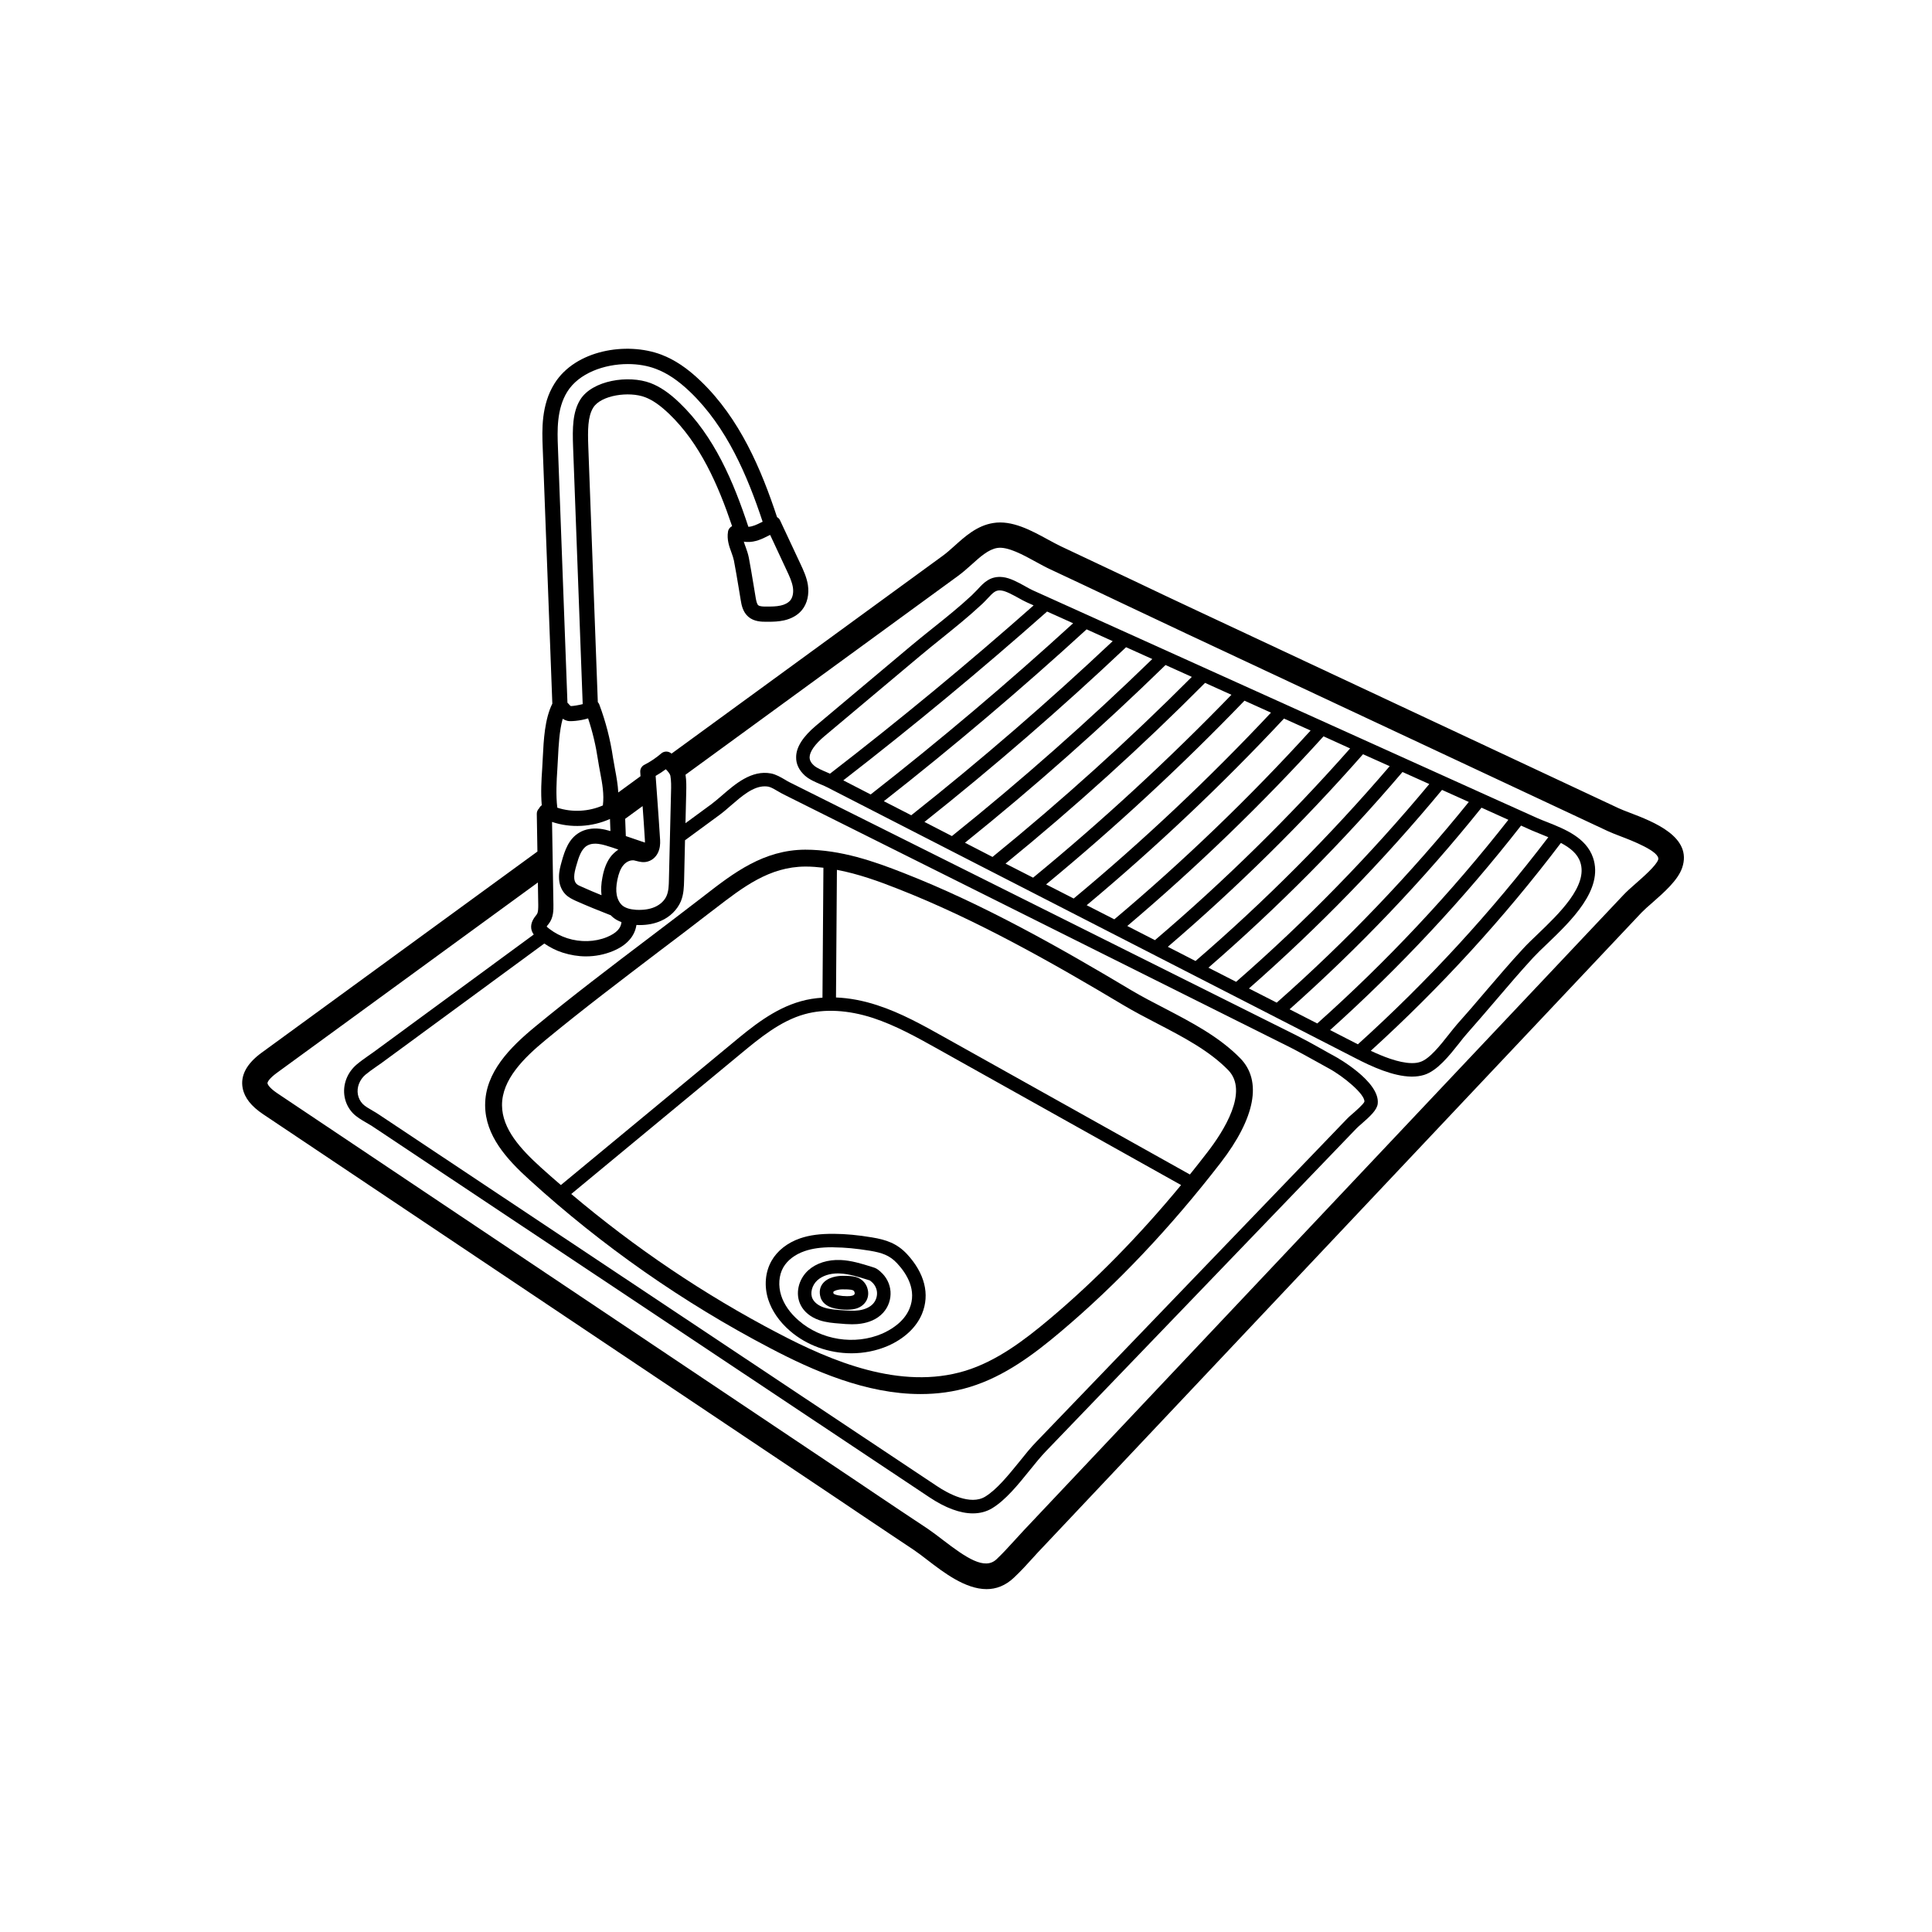 <svg xmlns="http://www.w3.org/2000/svg" xmlns:xlink="http://www.w3.org/1999/xlink" width="500" zoomAndPan="magnify" viewBox="0 0 375 375" height="500" preserveAspectRatio="xMidYMid meet" version="1.0"><defs><clipPath id="7a79dec1b9"><path d="M 47 67 L 327 67 L 327 308.496 L 47 308.496 Z M 47 67 " clip-rule="nonzero"/></clipPath></defs><g clip-path="url(#7a79dec1b9)"><path fill="#000000" d="M 117.02 156.312 C 117.281 154.168 116.91 152.121 116.5 149.965 C 116.344 149.145 116.199 148.344 116.07 147.523 C 115.66 144.758 115.023 142.055 114.148 139.438 C 112.617 139.918 110.695 140.062 110.176 139.926 C 109.793 139.828 109.484 139.68 109.219 139.516 C 108.566 141.828 108.418 144.805 108.301 147.133 L 108.172 149.418 C 108.035 151.465 107.871 154.312 108.172 156.77 C 111.023 157.715 114.266 157.543 117.02 156.332 C 117.02 156.332 117.02 156.332 117.02 156.312 Z M 120.016 164.902 L 118.875 164.512 C 117.91 164.203 117.008 163.895 116.105 163.793 C 115.516 163.711 114.648 163.73 113.957 164.141 C 112.836 164.793 112.336 166.34 111.863 168.016 C 111.645 168.781 111.453 169.508 111.453 170.191 C 111.434 170.762 111.598 171.254 111.879 171.535 C 112.109 171.781 112.547 171.973 112.945 172.137 C 114.203 172.711 115.48 173.238 116.754 173.758 C 116.625 172.711 116.68 171.547 116.938 170.246 C 117.281 168.441 117.84 167.113 118.703 166.066 C 119.105 165.613 119.543 165.23 120.016 164.902 Z M 119.906 180.555 C 120.352 180.082 120.59 179.508 120.625 178.98 C 120.016 178.754 119.461 178.461 119.004 178.078 C 118.84 177.953 118.703 177.805 118.559 177.66 C 116.27 176.77 113.977 175.84 111.727 174.84 C 111.172 174.574 110.395 174.23 109.777 173.609 C 108.938 172.773 108.484 171.547 108.5 170.172 C 108.5 169.098 108.773 168.117 109.02 167.234 C 109.629 165.051 110.387 162.812 112.453 161.602 C 113.547 160.945 114.941 160.699 116.434 160.863 C 117.156 160.945 117.82 161.109 118.484 161.309 L 118.395 158.961 C 114.906 160.535 110.777 160.762 107.152 159.535 L 107.418 175.578 C 107.434 176.605 107.453 178.141 106.469 179.363 C 106.27 179.59 106.168 179.734 106.105 179.844 C 106.207 179.934 106.371 180.098 106.68 180.328 C 107.699 181.109 108.848 181.699 110.105 182.109 C 112.664 182.93 115.48 182.848 117.82 181.883 C 118.738 181.5 119.434 181.062 119.906 180.555 Z M 121.473 162.281 L 125.18 163.547 C 125.18 163.301 125.18 163.02 125.152 162.73 C 125.035 160.645 124.871 158.551 124.727 156.461 L 121.344 158.934 Z M 130.246 153.711 C 130.281 152.602 130.289 151.539 130.117 150.555 C 130.043 150.207 129.652 149.734 129.234 149.309 C 128.605 149.781 127.949 150.207 127.258 150.602 C 127.395 152.438 127.52 154.266 127.656 156.105 C 127.805 158.242 127.969 160.398 128.094 162.547 C 128.148 163.246 128.195 164.039 127.949 164.887 C 127.621 166.051 126.801 166.914 125.754 167.215 C 124.906 167.477 124.098 167.262 123.531 167.113 C 123.348 167.07 123.184 167.016 123.004 166.988 C 122.938 166.988 122.867 166.988 122.801 166.988 C 122.184 166.988 121.473 167.344 120.98 167.953 C 120.441 168.605 120.09 169.508 119.824 170.801 C 119.598 171.945 119.559 172.891 119.707 173.691 C 119.871 174.574 120.281 175.332 120.836 175.785 C 121.426 176.25 122.285 176.516 123.457 176.594 C 124.852 176.668 126.082 176.496 127.094 176.051 C 128.176 175.578 129.035 174.758 129.406 173.828 C 129.781 172.938 129.816 171.828 129.836 170.762 Z M 147.645 101.449 C 147.789 101.383 147.906 101.32 148.027 101.266 C 145.094 92.414 141.102 82.922 133.945 76.062 C 131.641 73.859 129.523 72.43 127.293 71.594 C 125.672 70.977 123.805 70.664 121.875 70.664 C 117.246 70.664 112.355 72.449 110.121 76.016 C 108.008 79.391 108.172 83.676 108.293 86.797 L 110.141 136.398 C 110.188 136.441 110.23 136.477 110.27 136.523 C 110.57 136.871 110.68 136.988 110.824 137.051 C 111.305 137.035 112.355 136.871 113.102 136.668 L 111.234 86.688 C 111.105 83.133 111.125 79.992 112.629 77.57 C 114.977 73.805 122 72.742 126.266 74.352 C 128.094 75.051 129.898 76.262 131.902 78.191 C 138.652 84.66 142.387 93.551 145.258 102.25 C 146.023 102.238 146.969 101.793 147.645 101.449 Z M 153.402 116.523 C 153.875 115.934 154.059 115.004 153.895 113.969 C 153.711 112.875 153.199 111.773 152.691 110.699 L 149.484 103.824 C 149.367 103.887 149.219 103.957 149.094 104.012 C 147.926 104.625 146.531 105.25 145.074 105.195 C 144.828 105.195 144.602 105.168 144.375 105.133 C 144.465 105.477 144.602 105.832 144.746 106.215 C 144.977 106.852 145.203 107.527 145.348 108.246 C 145.684 110.008 145.977 111.793 146.27 113.559 L 146.68 116.031 C 146.762 116.508 146.898 117.242 147.172 117.473 C 147.473 117.734 148.254 117.734 148.727 117.734 C 149.711 117.734 150.66 117.734 151.535 117.535 C 152.344 117.363 153.008 116.996 153.402 116.523 Z M 264.828 213.848 C 264.98 212.398 260.727 208.887 257.887 207.359 C 256.957 206.859 256.027 206.332 255.105 205.82 C 253.633 205.004 252.109 204.156 250.598 203.383 L 152.117 154.203 C 151.789 154.039 151.434 153.84 151.051 153.613 C 150.414 153.238 149.668 152.793 149.156 152.691 C 148.91 152.648 148.672 152.629 148.426 152.629 C 146.16 152.629 143.973 154.531 141.859 156.359 C 141.094 157.031 140.355 157.668 139.617 158.207 L 132.961 163.094 L 132.785 170.828 C 132.75 172.129 132.723 173.566 132.148 174.957 C 131.457 176.578 130.062 177.969 128.297 178.734 C 127.066 179.289 125.672 179.555 124.152 179.555 C 123.949 179.555 123.742 179.555 123.531 179.535 C 123.375 180.617 122.883 181.684 122.066 182.547 C 121.301 183.383 120.281 184.059 118.941 184.613 C 117.301 185.285 115.535 185.633 113.73 185.633 C 112.219 185.633 110.695 185.375 109.203 184.902 C 107.91 184.492 106.734 183.875 105.648 183.137 L 74.078 206.312 C 73.711 206.578 73.348 206.84 72.973 207.086 C 72.238 207.594 71.555 208.086 70.926 208.605 C 70.367 209.078 69.941 209.688 69.676 210.363 C 69.141 211.746 69.422 213.238 70.387 214.258 C 70.832 214.73 71.617 215.164 72.375 215.613 C 72.793 215.859 73.203 216.086 73.547 216.332 L 181.832 288.43 C 184.098 289.949 188.363 292.227 191.215 290.504 C 193.465 289.133 195.688 286.383 197.855 283.719 C 198.984 282.309 200.051 280.98 201.117 279.887 L 261.43 217.188 C 261.637 216.949 262.02 216.621 262.469 216.23 C 263.113 215.676 264.625 214.348 264.828 213.848 Z M 321.844 166.887 C 322.391 165.312 316.523 163.074 314.582 162.336 C 313.598 161.957 312.715 161.617 312.059 161.309 L 230.395 123.039 C 226.211 121.074 222.039 119.09 217.859 117.117 C 213.203 114.906 208.559 112.695 203.887 110.52 C 203.027 110.129 202.102 109.617 201.117 109.082 C 198.637 107.715 195.578 106.035 193.574 106.359 C 191.844 106.633 190.23 108.098 188.527 109.637 C 187.707 110.375 186.84 111.137 185.941 111.793 L 133.059 150.371 C 133.242 151.539 133.223 152.676 133.195 153.777 L 133.051 159.781 L 138.062 156.105 C 138.715 155.621 139.398 155.023 140.148 154.387 C 142.699 152.176 145.875 149.418 149.648 150.125 C 150.613 150.309 151.562 150.863 152.398 151.355 C 152.707 151.547 153.02 151.727 153.301 151.863 L 251.781 201.043 C 253.332 201.828 254.898 202.699 256.383 203.527 C 257.301 204.039 258.203 204.566 259.133 205.059 C 259.215 205.102 267.914 209.879 267.414 214.238 C 267.27 215.449 265.984 216.641 264.18 218.215 C 263.824 218.523 263.496 218.805 263.316 218.996 L 203 281.699 C 202.027 282.715 200.98 283.992 199.887 285.355 C 197.59 288.203 195.215 291.141 192.57 292.754 C 191.461 293.418 190.203 293.746 188.828 293.746 C 186.367 293.746 183.516 292.699 180.375 290.605 L 72.109 218.504 C 71.781 218.297 71.434 218.098 71.062 217.887 C 70.188 217.379 69.195 216.805 68.484 216.059 C 66.816 214.301 66.332 211.746 67.234 209.406 C 67.645 208.344 68.336 207.379 69.238 206.613 C 69.961 206.004 70.734 205.465 71.473 204.938 C 71.828 204.691 72.172 204.449 72.52 204.203 L 103.602 181.391 C 103.355 181.047 103.164 180.652 103.109 180.191 C 102.98 179.125 103.574 178.234 104.176 177.496 C 104.484 177.113 104.473 176.215 104.473 175.621 L 104.402 171.289 L 53.691 208.277 C 52.312 209.297 51.867 210.023 51.922 210.289 C 51.934 210.371 52.133 211.062 53.809 212.191 L 165.652 287.082 C 168.852 289.25 172.047 291.379 175.234 293.516 L 180.129 296.773 C 181.02 297.383 181.996 298.121 182.988 298.887 C 187.516 302.352 191.133 304.844 193.445 302.633 C 194.641 301.504 195.75 300.277 196.934 298.984 C 197.535 298.332 198.129 297.676 198.719 297.039 L 315.066 173.758 C 315.703 173.074 316.566 172.301 317.508 171.48 C 318.98 170.191 321.449 168.016 321.844 166.887 Z M 316.34 157.75 C 320.93 159.508 328.602 162.438 326.488 168.488 C 325.66 170.844 323.062 173.156 320.75 175.184 C 319.91 175.902 319.129 176.605 318.637 177.113 L 202.309 300.414 C 201.719 301.016 201.145 301.652 200.57 302.289 C 199.395 303.59 198.164 304.945 196.836 306.191 C 195.148 307.801 193.328 308.449 191.496 308.449 C 187.352 308.449 183.125 305.191 179.992 302.781 C 179.062 302.062 178.16 301.379 177.387 300.852 L 172.504 297.594 C 169.305 295.453 166.117 293.324 162.922 291.16 L 51.066 216.266 C 48.754 214.711 47.469 213.074 47.105 211.227 C 46.629 208.77 47.867 206.449 50.793 204.32 L 104.312 165.285 L 104.191 157.98 C 104.176 157.543 104.375 157.152 104.664 156.871 C 104.664 156.852 104.684 156.824 104.691 156.805 C 104.812 156.586 104.977 156.422 105.156 156.297 C 104.938 153.84 105.094 151.293 105.238 149.227 L 105.359 146.98 C 105.523 143.648 105.73 139.508 107.207 136.578 L 105.34 86.918 C 105.203 83.395 105.031 78.602 107.617 74.461 C 111.68 67.926 121.609 66.297 128.34 68.828 C 130.965 69.828 133.387 71.449 135.984 73.941 C 143.625 81.258 147.789 91.184 150.824 100.375 C 151.086 100.52 151.297 100.73 151.414 101.012 L 155.367 109.453 C 155.926 110.648 156.562 112.004 156.809 113.512 C 157.09 115.359 156.691 117.125 155.688 118.371 C 154.887 119.371 153.656 120.09 152.172 120.418 C 151.141 120.645 150.121 120.684 149.137 120.684 C 148.992 120.684 148.855 120.684 148.711 120.684 C 147.824 120.684 146.352 120.664 145.258 119.719 C 144.172 118.781 143.926 117.426 143.781 116.523 L 143.371 114.051 C 143.082 112.285 142.781 110.539 142.453 108.801 C 142.352 108.309 142.168 107.77 141.961 107.207 C 141.531 106.051 141.059 104.723 141.305 103.203 C 141.367 102.73 141.676 102.332 142.098 102.121 C 139.391 94.105 135.867 86.07 129.863 80.32 C 128.148 78.684 126.676 77.652 125.215 77.098 C 122.102 75.914 116.645 76.688 115.141 79.129 C 114.074 80.848 114.074 83.512 114.184 86.59 L 116.035 136.277 C 116.152 136.414 116.254 136.559 116.316 136.723 C 117.566 140.047 118.465 143.531 118.984 147.078 C 119.113 147.871 119.25 148.652 119.395 149.406 C 119.66 150.828 119.926 152.301 120.008 153.82 L 124.324 150.664 C 124.316 150.41 124.277 150.125 124.27 149.844 C 124.234 149.273 124.543 148.715 125.062 148.453 C 126.246 147.852 127.355 147.098 128.359 146.234 C 128.934 145.742 129.781 145.77 130.344 146.277 L 183.043 107.836 C 183.746 107.324 184.465 106.672 185.238 105.988 C 187.297 104.133 189.629 102.02 192.773 101.52 C 196.426 100.91 200.176 102.957 203.484 104.77 C 204.379 105.25 205.215 105.707 205.961 106.062 C 210.652 108.262 215.301 110.465 219.973 112.676 C 224.137 114.66 228.297 116.645 232.48 118.59 L 314.164 156.871 C 314.719 157.133 315.492 157.426 316.34 157.75 " fill-opacity="1" fill-rule="nonzero"/></g><path fill="#000000" d="M 200.625 117.508 L 199.348 116.934 C 198.84 116.707 198.266 116.398 197.656 116.051 C 196.523 115.434 195.25 114.723 194.367 114.621 C 194.246 114.613 194.137 114.594 194.039 114.594 C 193.18 114.594 192.707 115.07 191.66 116.195 C 191.277 116.59 190.879 117.035 190.395 117.453 C 187.934 119.746 185.301 121.855 182.742 123.922 C 181.332 125.051 179.945 126.18 178.551 127.344 L 160.07 142.855 C 158.203 144.414 157.164 145.887 157.145 146.969 C 157.137 147.543 157.41 148.078 158.02 148.605 C 158.547 149.082 159.531 149.488 160.398 149.863 C 160.625 149.965 160.871 150.062 161.098 150.172 C 174.57 139.781 187.863 128.801 200.625 117.508 Z M 208.293 120.973 L 203.238 118.699 C 190.477 130.008 177.176 141.027 163.684 151.465 L 168.996 154.203 C 182.469 143.676 195.676 132.504 208.293 120.973 Z M 215.973 124.449 L 210.91 122.156 C 198.273 133.723 185.039 144.941 171.555 155.512 L 176.875 158.242 C 190.332 147.59 203.477 136.215 215.973 124.449 Z M 223.66 127.918 L 218.57 125.625 C 206.062 137.441 192.91 148.836 179.438 159.535 L 184.766 162.281 C 198.211 151.5 211.293 139.926 223.66 127.918 Z M 231.332 131.383 L 226.23 129.082 C 213.859 141.137 200.77 152.746 187.297 163.574 L 192.645 166.332 C 206.09 155.395 219.105 143.648 231.332 131.383 Z M 239.02 134.859 L 233.902 132.547 C 221.668 144.859 208.648 156.641 195.176 167.625 L 200.523 170.355 C 213.977 159.309 226.906 147.359 239.02 134.859 Z M 246.699 138.324 L 241.551 136.004 C 229.465 148.551 216.52 160.555 203.047 171.664 L 208.402 174.402 C 221.859 163.219 234.738 151.074 246.699 138.324 Z M 254.387 141.793 L 249.223 139.473 C 237.262 152.273 224.383 164.449 210.926 175.703 L 216.293 178.441 C 229.754 167.113 242.555 154.793 254.387 141.793 Z M 262.059 145.27 L 256.895 142.922 C 245.078 155.969 232.262 168.344 218.805 179.734 L 224.172 182.484 C 237.637 171.027 250.371 158.488 262.059 145.27 Z M 269.738 148.715 L 264.562 146.395 C 252.875 159.672 240.148 172.238 226.676 183.773 L 232.051 186.531 C 245.523 174.922 258.188 162.199 269.738 148.715 Z M 277.426 152.184 L 272.223 149.844 C 260.684 163.383 248.012 176.148 234.555 187.824 L 239.93 190.57 C 253.402 178.816 266.004 165.922 277.426 152.184 Z M 285.094 155.66 L 279.895 153.32 C 268.488 167.078 255.891 180.043 242.418 191.863 L 247.812 194.613 C 261.285 182.727 273.816 169.617 285.094 155.66 Z M 292.773 159.125 C 291.035 158.344 289.305 157.562 287.562 156.77 C 276.297 170.801 263.762 183.938 250.305 195.902 L 255.68 198.652 C 269.164 186.621 281.633 173.34 292.773 159.125 Z M 300.527 162.5 C 300.172 162.355 299.809 162.199 299.441 162.055 C 298.723 161.766 298.02 161.48 297.383 161.211 C 296.664 160.883 295.953 160.555 295.234 160.246 C 284.113 174.492 271.641 187.832 258.168 199.934 L 263.562 202.699 C 277.078 190.5 289.496 176.988 300.527 162.5 Z M 298.43 181.355 C 302.594 177.359 308.297 171.91 306.723 167.324 C 306.164 165.66 304.707 164.531 302.969 163.613 C 291.973 178.133 279.559 191.699 266.066 203.957 C 268.262 204.992 271.441 206.312 273.98 206.348 C 274 206.332 274.062 206.348 274.102 206.348 C 274.676 206.348 275.191 206.285 275.641 206.129 C 277.434 205.594 279.574 202.863 281.141 200.879 C 281.754 200.105 282.309 199.406 282.801 198.832 C 284.648 196.77 286.453 194.668 288.238 192.562 C 290.633 189.77 293.102 186.867 295.645 184.121 C 296.41 183.285 297.395 182.336 298.43 181.355 Z M 309.207 166.477 C 311.312 172.648 304.918 178.77 300.254 183.238 C 299.234 184.203 298.285 185.121 297.574 185.887 C 295.07 188.605 292.609 191.492 290.242 194.266 C 288.43 196.375 286.617 198.504 284.766 200.59 C 284.293 201.109 283.766 201.781 283.211 202.5 C 281.324 204.875 278.984 207.852 276.406 208.641 C 275.703 208.852 274.93 208.969 274.102 208.969 C 274.047 208.969 274 208.969 273.945 208.969 C 270.375 208.914 266.23 207.023 263.043 205.367 L 160.59 152.828 C 160.234 152.629 159.805 152.465 159.359 152.273 C 158.312 151.828 157.117 151.32 156.262 150.574 C 155.086 149.508 154.492 148.289 154.531 146.934 C 154.539 145.023 155.852 142.977 158.383 140.848 L 176.859 125.332 C 178.25 124.168 179.68 123.02 181.113 121.875 C 183.637 119.863 186.242 117.77 188.629 115.543 C 189.035 115.152 189.391 114.77 189.746 114.414 C 190.949 113.086 192.234 111.73 194.676 112.02 C 196.07 112.184 197.59 113.02 198.922 113.758 C 199.457 114.066 199.988 114.352 200.422 114.559 L 288.613 154.387 C 291.891 155.852 295.172 157.344 298.449 158.816 C 299.07 159.082 299.727 159.352 300.426 159.617 C 303.762 160.945 307.887 162.602 309.207 166.477 " fill-opacity="1" fill-rule="nonzero"/><path fill="#000000" d="M 159.641 193.648 L 159.824 168.426 C 158.695 168.297 157.555 168.199 156.426 168.199 C 156.379 168.199 156.352 168.199 156.316 168.199 C 149.32 168.227 144.191 172.211 138.762 176.395 L 137.941 177.016 C 134.637 179.59 131.273 182.129 127.93 184.656 C 120.645 190.207 113.094 195.922 105.934 201.828 C 101.715 205.305 97.406 209.523 97.441 214.547 C 97.469 219.152 101.078 223.055 104.977 226.594 C 106.25 227.758 107.562 228.887 108.867 230.016 L 142.105 202.52 C 145.902 199.359 150.223 195.793 155.461 194.34 C 156.789 193.957 158.184 193.746 159.641 193.648 Z M 229.246 230.016 L 182.039 203.609 C 178.004 201.355 173.852 199.035 169.441 197.586 C 164.625 196.023 160.031 195.777 156.172 196.859 C 151.461 198.16 147.379 201.555 143.781 204.531 L 110.879 231.754 C 123.211 242.172 136.648 251.262 150.977 258.75 C 161.301 264.172 174.762 269.906 187.352 266.074 C 193.492 264.191 198.848 260.113 203.738 256.004 C 212.586 248.559 221.137 239.832 229.246 230.016 Z M 234.309 223.711 C 237.57 219.508 242.418 211.828 238.391 207.703 C 234.656 203.875 229.527 201.227 224.582 198.652 C 222.406 197.523 220.156 196.348 218.059 195.102 C 204.312 186.887 189.473 178.469 174.188 172.484 C 170.609 171.074 166.602 169.617 162.445 168.836 L 162.266 193.609 C 164.824 193.711 167.504 194.203 170.246 195.102 C 174.898 196.605 179.172 199.016 183.316 201.328 L 230.957 227.969 C 232.078 226.574 233.199 225.156 234.309 223.711 Z M 240.734 205.41 C 245.016 209.789 243.656 216.984 236.898 225.73 C 227.168 238.312 216.73 249.34 205.844 258.512 C 200.707 262.844 195.012 267.141 188.301 269.195 C 185.102 270.18 181.875 270.586 178.672 270.586 C 168.113 270.586 157.793 266.039 149.449 261.652 C 132.566 252.816 116.871 241.836 102.781 229.016 C 98.324 224.977 94.207 220.426 94.164 214.582 C 94.164 214.547 94.164 214.512 94.164 214.484 C 94.164 208.133 99.047 203.254 103.848 199.297 C 111.062 193.355 118.629 187.605 125.953 182.055 C 129.289 179.527 132.633 176.988 135.949 174.43 L 136.75 173.812 C 142.371 169.453 148.207 164.957 156.297 164.922 C 163.23 164.922 169.77 167.234 175.391 169.445 C 190.902 175.512 205.863 184.004 219.727 192.293 C 221.738 193.484 223.863 194.574 226.102 195.738 C 231.277 198.441 236.641 201.227 240.734 205.41 " fill-opacity="1" fill-rule="nonzero"/><path fill="#000000" d="M 176.531 254.008 C 178.004 250.441 176.027 247.25 174.125 245.203 C 172.668 243.645 171.191 243.156 168.832 242.762 C 166.191 242.336 163.996 242.125 161.898 242.109 C 161.801 242.09 161.691 242.09 161.59 242.09 C 159.332 242.09 157.645 242.336 156.172 242.844 C 154.32 243.48 152.844 244.602 152.035 246.004 C 151.168 247.531 151.023 249.559 151.625 251.453 C 152.18 253.191 153.348 254.875 155.023 256.312 C 159.395 260.133 165.918 261.145 171.246 258.852 C 172.73 258.195 175.418 256.711 176.531 254.008 Z M 176.047 243.418 C 179.48 247.121 180.52 251.227 178.961 255.012 C 177.879 257.641 175.5 259.867 172.277 261.262 C 170.062 262.207 167.648 262.672 165.262 262.672 C 160.934 262.672 156.59 261.16 153.301 258.297 C 151.27 256.531 149.832 254.445 149.121 252.254 C 148.281 249.641 148.52 246.875 149.777 244.691 C 150.887 242.746 152.855 241.207 155.312 240.359 C 157.145 239.734 159.195 239.461 161.918 239.488 C 164.16 239.504 166.492 239.715 169.262 240.18 C 172.012 240.633 174.105 241.344 176.047 243.418 " fill-opacity="1" fill-rule="nonzero"/><path fill="#000000" d="M 169.488 253.027 C 170 252.453 170.273 251.652 170.227 250.871 C 170.18 250.098 169.789 249.324 169.195 248.824 C 169.016 248.676 168.914 248.578 168.812 248.523 C 168.812 248.523 168.75 248.512 168.648 248.477 L 168.277 248.359 C 166.555 247.82 164.789 247.266 163.031 247.184 C 162.922 247.168 162.785 247.168 162.656 247.168 C 161.035 247.168 159.594 247.641 158.641 248.512 C 157.59 249.461 157.18 251.062 157.738 252.125 C 158.102 252.828 158.867 253.418 159.859 253.762 C 160.891 254.117 162.062 254.211 163.195 254.301 C 164.406 254.383 165.672 254.484 166.82 254.32 C 167.969 254.137 168.914 253.684 169.488 253.027 Z M 172.848 250.688 C 172.949 252.172 172.441 253.664 171.438 254.781 C 170.18 256.184 168.457 256.711 167.211 256.902 C 166.602 257.004 165.98 257.039 165.379 257.039 C 164.57 257.039 163.766 256.977 163.004 256.902 C 161.754 256.812 160.344 256.695 159.004 256.238 C 157.344 255.664 156.07 254.629 155.414 253.316 C 154.32 251.18 154.922 248.352 156.891 246.559 C 158.43 245.176 160.672 244.465 163.168 244.566 C 165.242 244.664 167.191 245.266 169.078 245.855 L 169.406 245.957 C 170.109 246.168 170.254 246.301 170.898 246.82 L 170.898 246.84 C 172.031 247.805 172.75 249.215 172.848 250.688 " fill-opacity="1" fill-rule="nonzero"/><path fill="#000000" d="M 165.816 251.262 C 165.934 251.125 165.898 250.934 165.879 250.879 C 165.836 250.672 165.707 250.508 165.555 250.441 C 165.098 250.242 163.949 250.262 163.559 250.262 C 162.574 250.262 161.898 250.551 161.754 250.75 C 161.727 250.797 161.754 250.941 161.789 251.078 C 161.801 251.098 161.98 251.289 162.703 251.426 C 163.258 251.535 163.848 251.59 164.422 251.59 C 165.406 251.605 165.719 251.391 165.816 251.262 Z M 168.422 250.277 C 168.668 251.262 168.441 252.246 167.812 252.965 C 167.094 253.801 166.016 254.211 164.496 254.211 C 164.461 254.211 164.422 254.211 164.395 254.211 C 163.676 254.211 162.938 254.137 162.219 254.008 C 160.262 253.637 159.559 252.652 159.293 251.898 C 158.887 250.633 159.25 249.75 159.621 249.23 C 160.645 247.82 162.703 247.641 163.539 247.641 C 164.641 247.621 165.734 247.676 166.555 248.012 C 167.484 248.414 168.195 249.25 168.422 250.277 " fill-opacity="1" fill-rule="nonzero"/></svg>